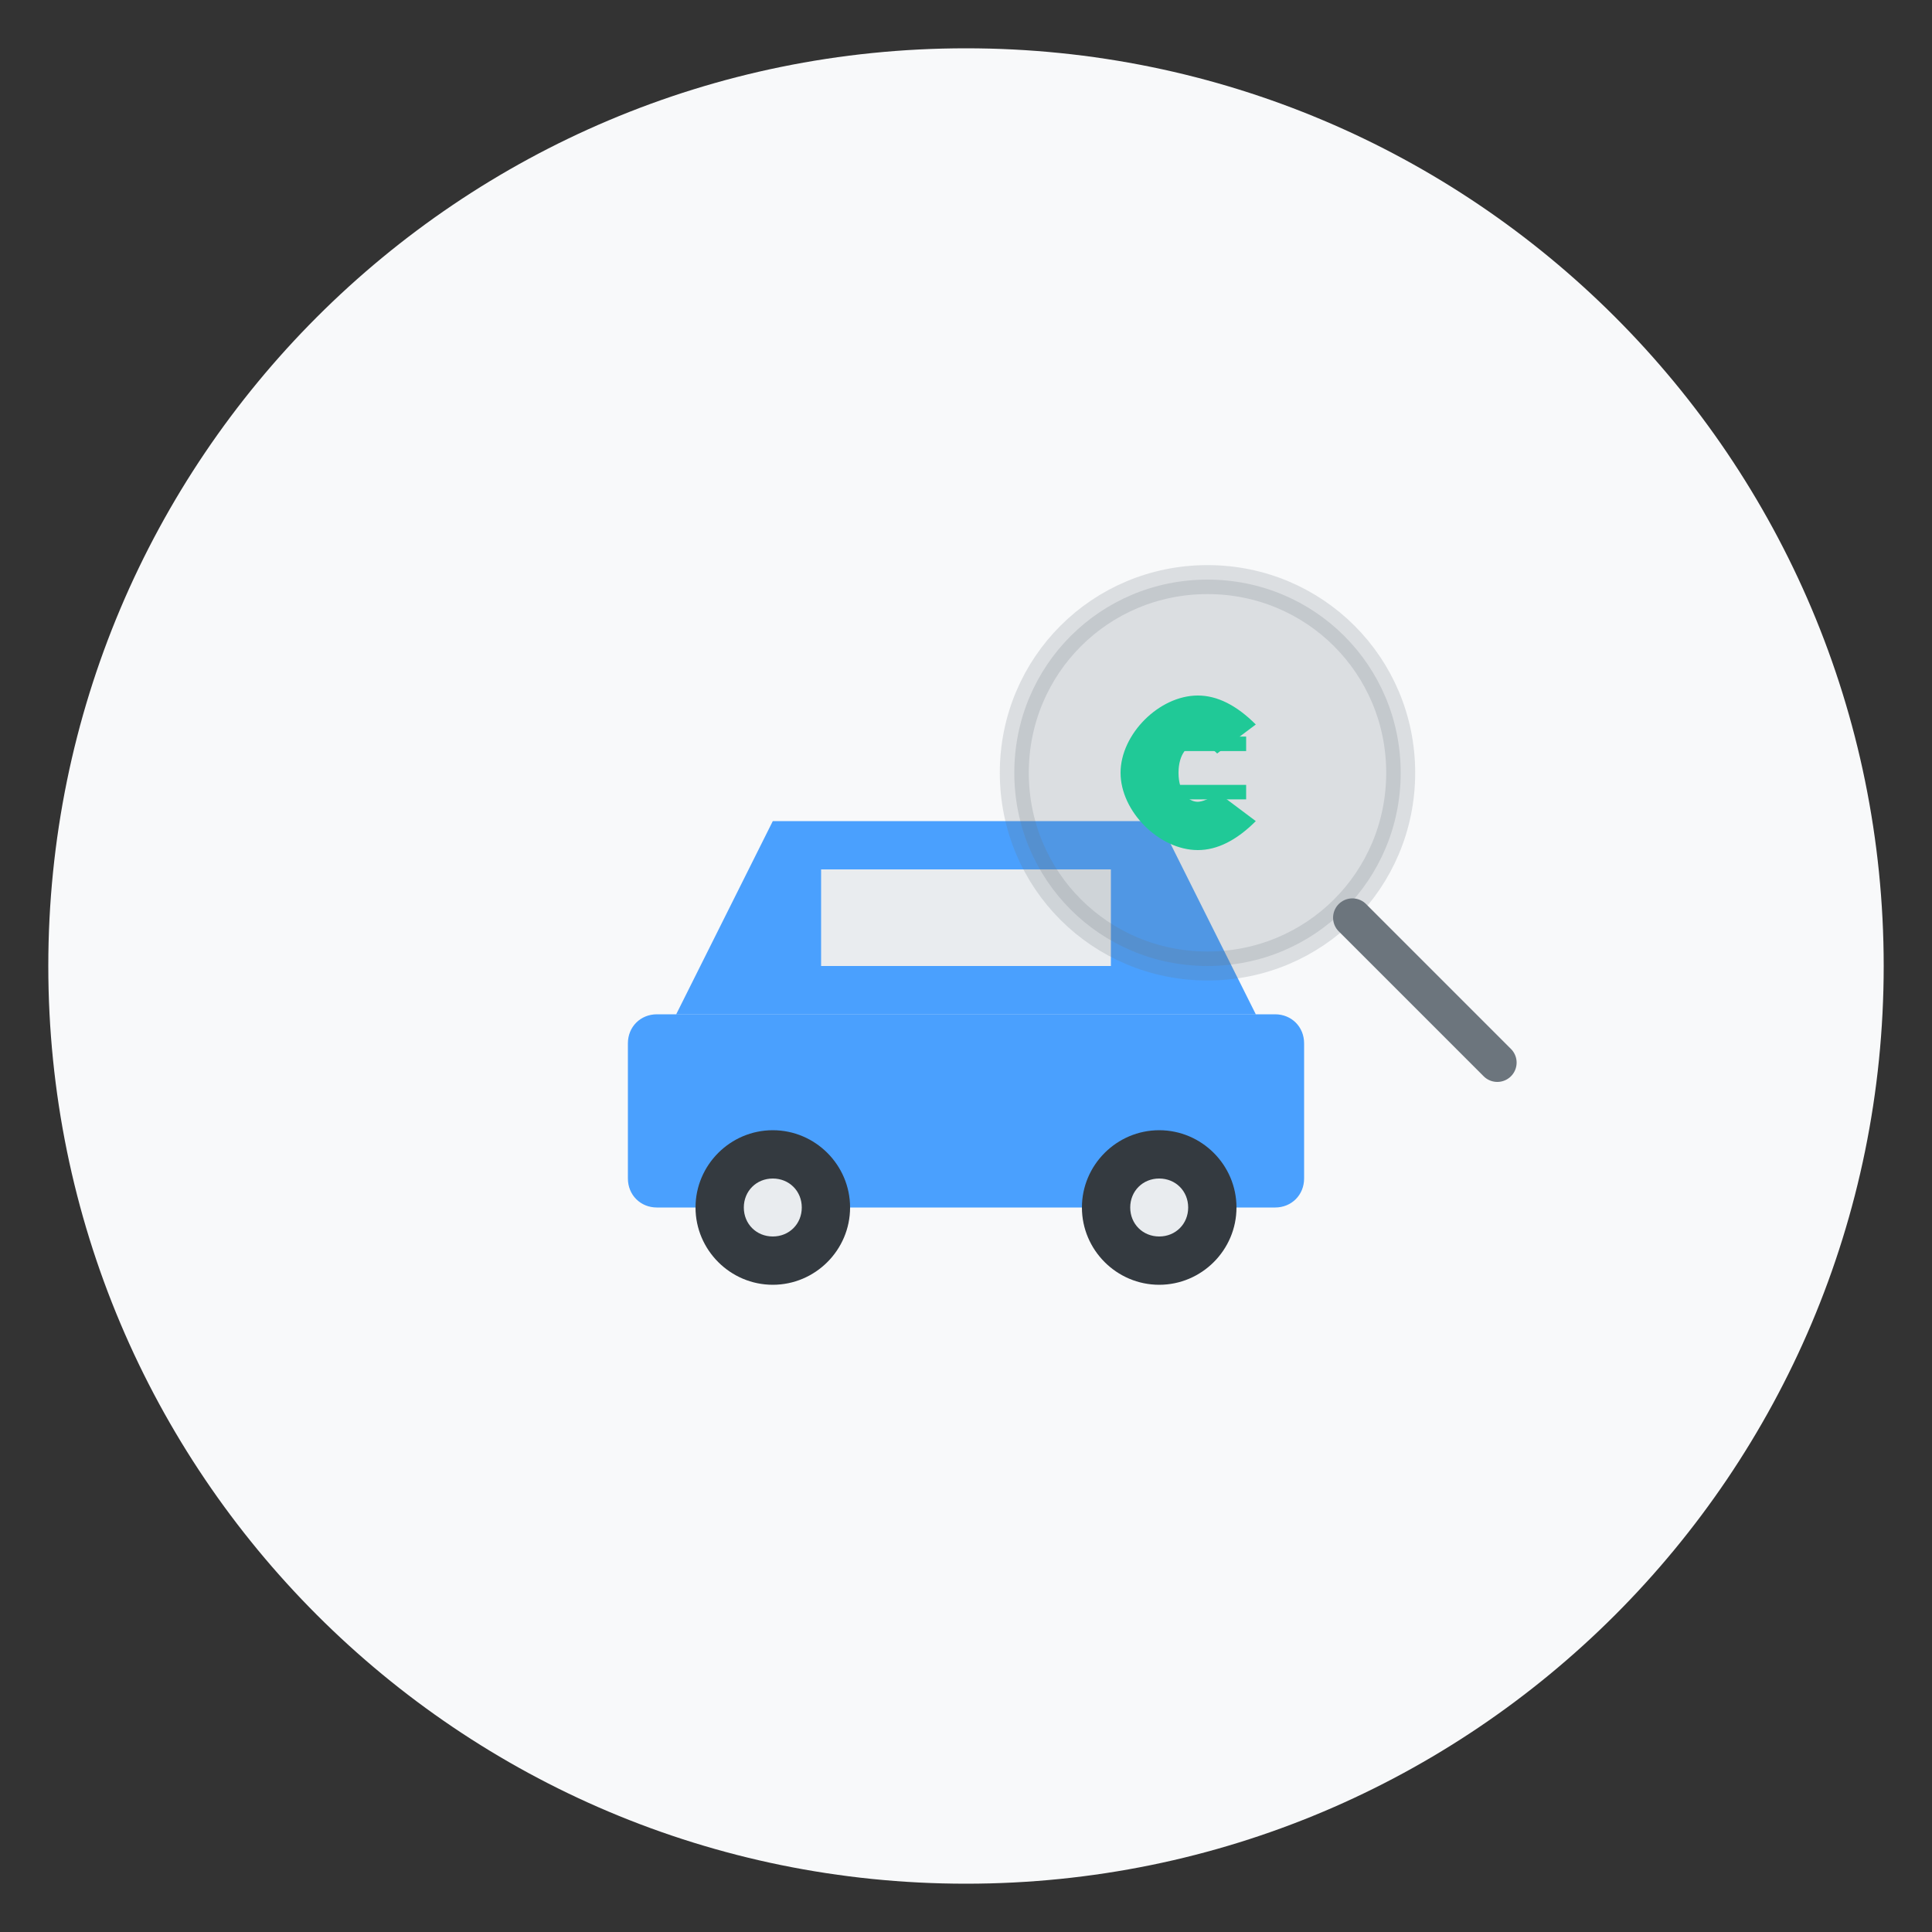 <svg version="1.2" xmlns="http://www.w3.org/2000/svg" viewBox="0 0 200 200" width="200" height="200">
	<rect x="0" y="0" width="200" height="200" fill="#333333" stroke="none"/>
	<title>service4</title>
	<style>
		.s0 { fill: #f8f9fa } 
		.s1 { opacity: .7;fill: #007bff } 
		.s2 { fill: #e9ecef } 
		.s3 { fill: #343a40 } 
		.s4 { opacity: .2;fill: #6c757d;stroke: #6c757d;stroke-width: 3 } 
		.s5 { fill: #000000;stroke: #6c757d;stroke-linecap: round;stroke-width: 4 } 
		.s6 { fill: #20c997 } 
		.s7 { fill: #000000;stroke: #20c997;stroke-width: 1.5 } 
	</style>
	<path fill-rule="evenodd" class="s0" d="m100 195c-52.5 0-95-42.5-95-95 0-52.5 42.5-95 95-95 52.5 0 95 42.5 95 95 0 52.5-42.5 95-95 95z"/>
	<g>
		<path class="s1" d="m70 105l10-20h40l10 20z"/>
		<path fill-rule="evenodd" class="s1" d="m68 105h64c1.7 0 3 1.3 3 3v14c0 1.7-1.3 3-3 3h-64c-1.7 0-3-1.3-3-3v-14c0-1.7 1.3-3 3-3z"/>
		<path fill-rule="evenodd" class="s2" d="m85 90h30v10h-30z"/>
		<path fill-rule="evenodd" class="s3" d="m80 133c-4.4 0-8-3.6-8-8 0-4.4 3.6-8 8-8 4.4 0 8 3.6 8 8 0 4.4-3.6 8-8 8z"/>
		<path fill-rule="evenodd" class="s3" d="m120 133c-4.4 0-8-3.6-8-8 0-4.4 3.6-8 8-8 4.4 0 8 3.6 8 8 0 4.4-3.6 8-8 8z"/>
		<path fill-rule="evenodd" class="s2" d="m80 128c-1.7 0-3-1.3-3-3 0-1.7 1.3-3 3-3 1.7 0 3 1.3 3 3 0 1.7-1.3 3-3 3z"/>
		<path fill-rule="evenodd" class="s2" d="m120 128c-1.7 0-3-1.3-3-3 0-1.7 1.3-3 3-3 1.7 0 3 1.3 3 3 0 1.7-1.3 3-3 3z"/>
		<path fill-rule="evenodd" class="s4" d="m125 100c-11.1 0-20-8.9-20-20 0-11.1 8.9-20 20-20 11.1 0 20 8.9 20 20 0 11.1-8.9 20-20 20z"/>
		<path fill-rule="evenodd" class="s5" d="m140 95l15 15"/>
		<path class="s6" d="m130 75q-3-3-6-3c-4 0-8 4-8 8 0 4 4 8 8 8q3 0 6-3l-4-3c-1 1-2 1-2 1-1 0-2-1-2-3 0-2 1-3 2-3 0 0 1 0 2 1z"/>
		<path fill-rule="evenodd" class="s7" d="m119 77h10"/>
		<path fill-rule="evenodd" class="s7" d="m119 82h10"/>
	</g>
</svg>